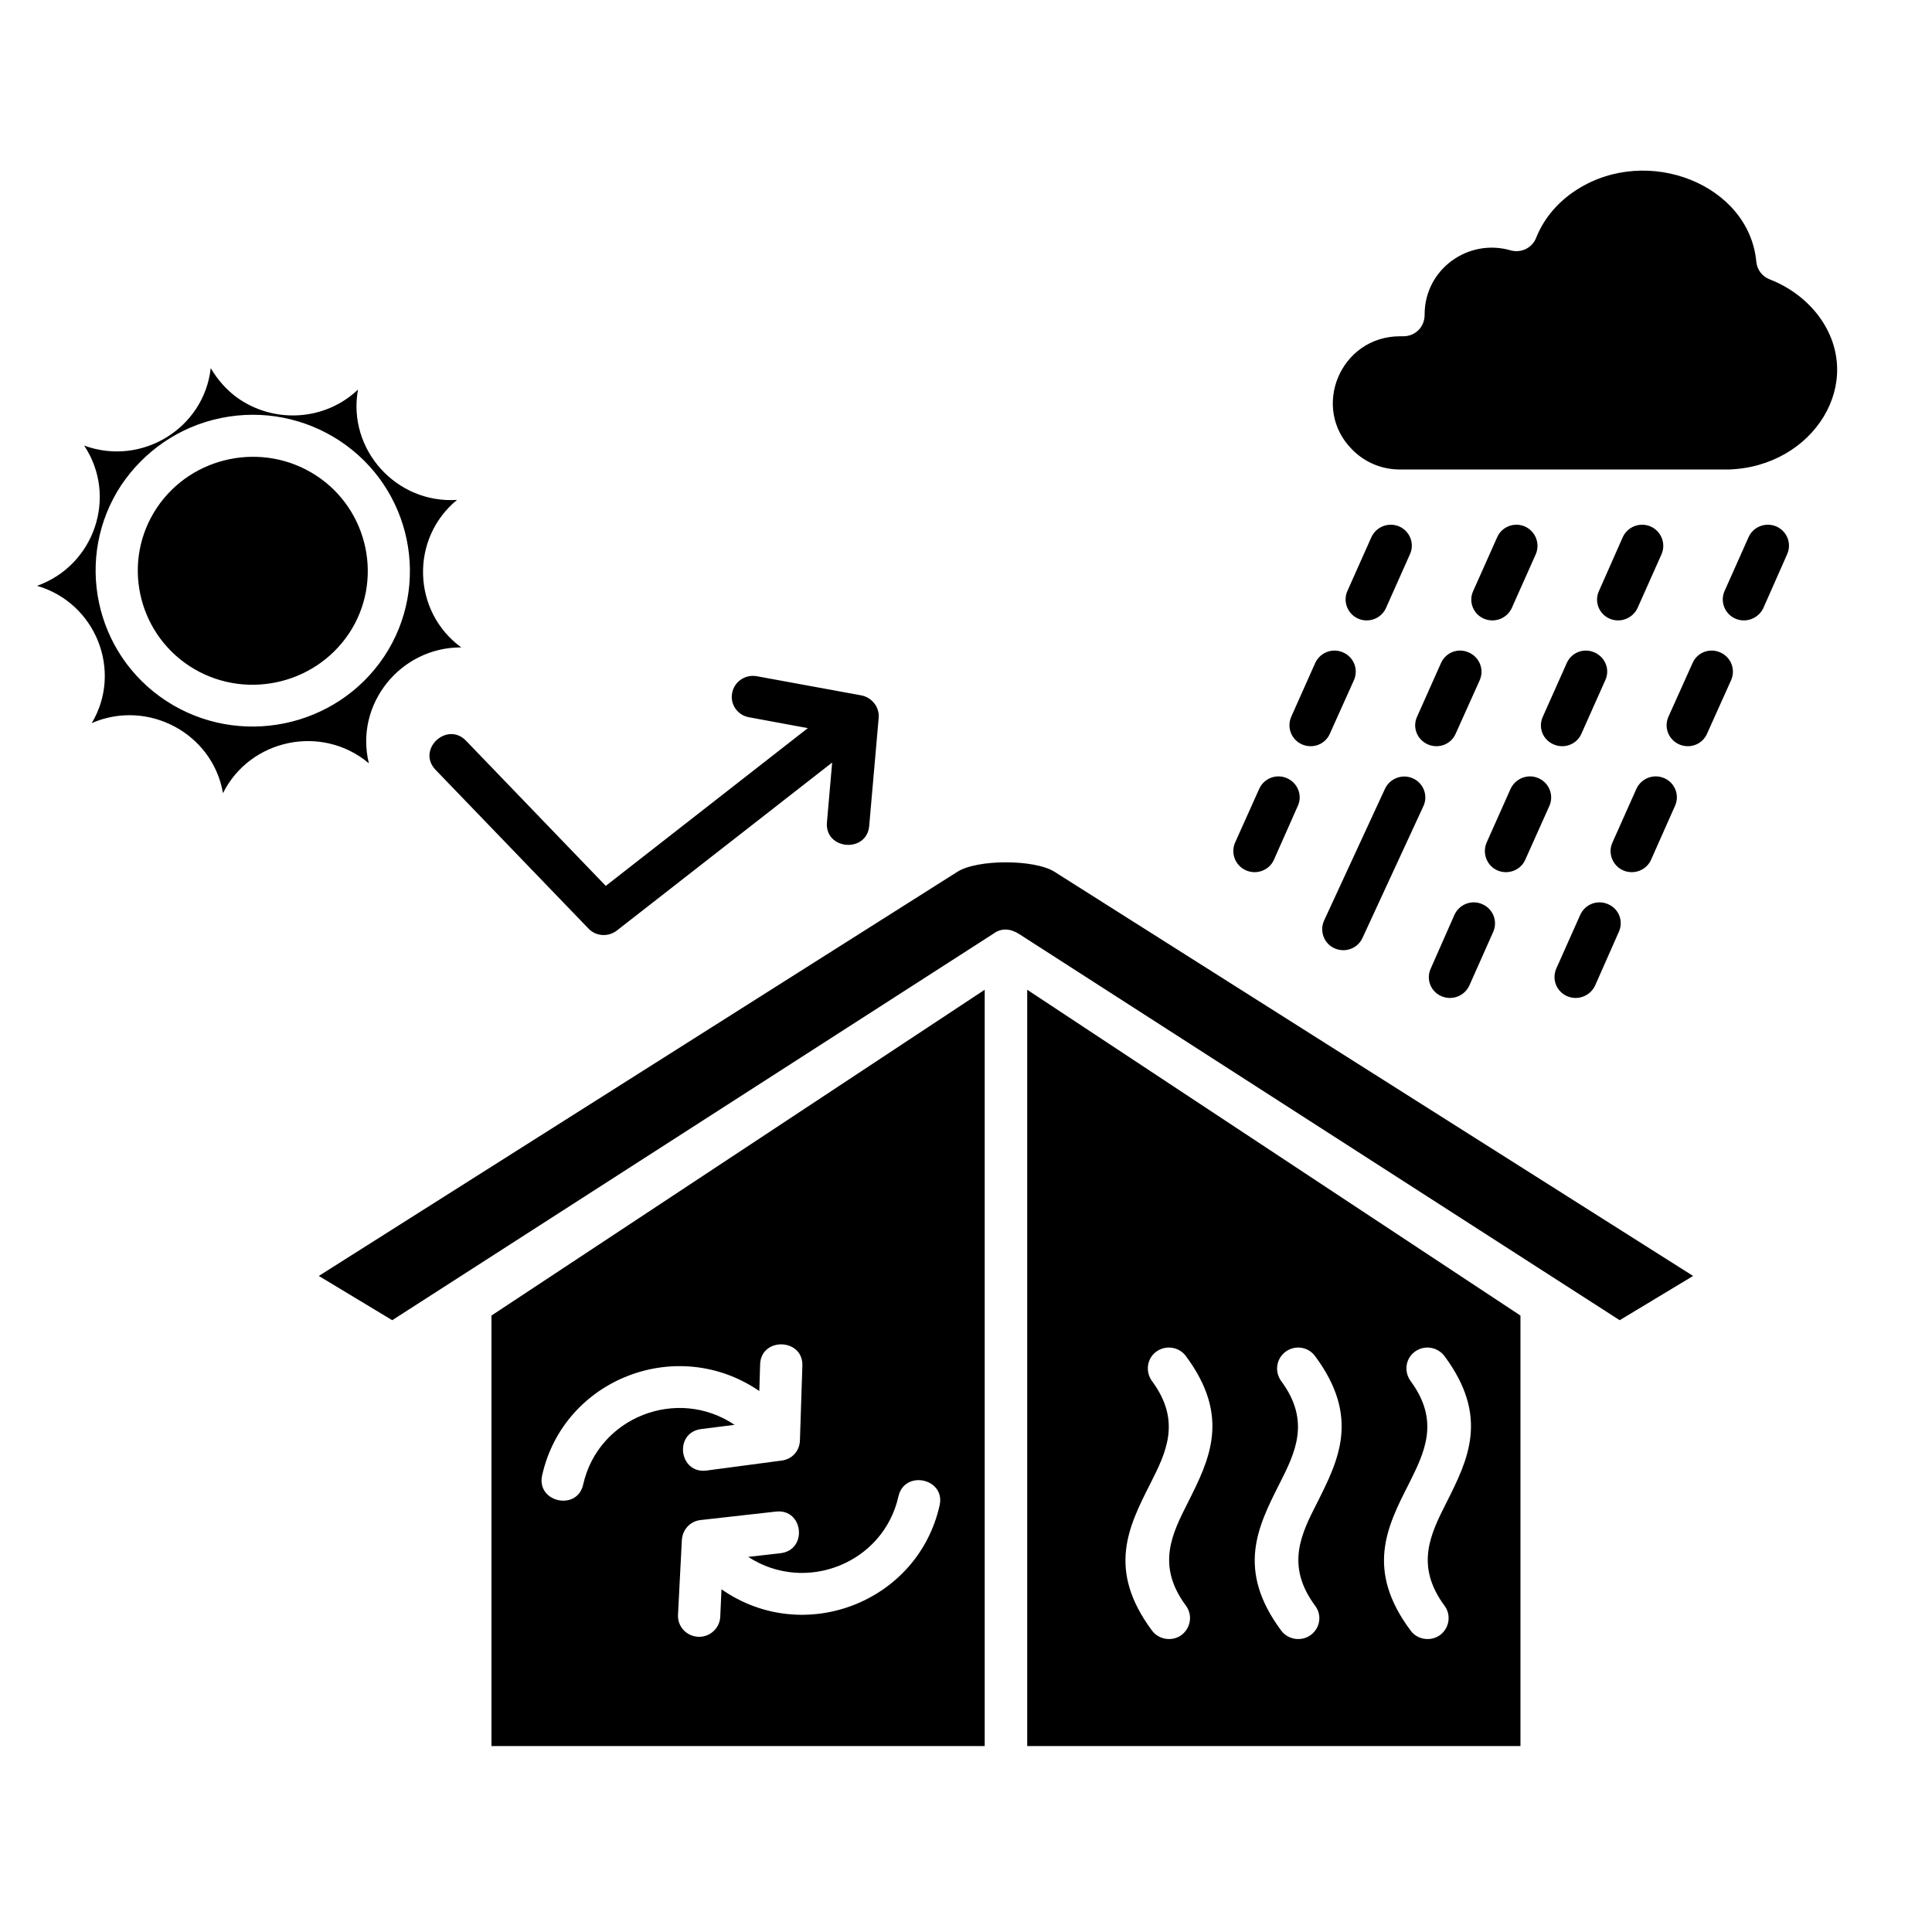 <svg xmlns="http://www.w3.org/2000/svg" xmlns:xlink="http://www.w3.org/1999/xlink" width="50" zoomAndPan="magnify" viewBox="0 0 37.5 37.5" height="50" preserveAspectRatio="xMidYMid meet" version="1.0"><defs><clipPath id="a435aeffa7"><path d="M 0.715 3 L 36 3 L 36 33.891 L 0.715 33.891 Z M 0.715 3 " clip-rule="nonzero"/></clipPath></defs><g clip-path="url(#a435aeffa7)"><path fill="#000000" d="M 19.113 33.891 L 19.113 19.211 L 9.539 25.535 L 9.539 33.891 Z M 19.938 19.211 L 19.938 33.891 L 29.512 33.891 L 29.512 25.535 Z M 19.273 18.129 C 19.438 18.004 19.613 18.023 19.781 18.129 L 31.438 25.625 L 32.863 24.766 L 20.469 16.922 C 20.082 16.676 18.965 16.676 18.582 16.922 L 6.188 24.766 L 7.613 25.625 Z M 13.715 28.543 C 13.18 28.613 13.074 27.809 13.609 27.738 L 14.258 27.656 C 13.145 26.906 11.613 27.508 11.32 28.812 C 11.207 29.336 10.406 29.16 10.523 28.637 C 10.941 26.762 13.145 25.906 14.738 27 L 14.754 26.48 C 14.773 25.949 15.59 25.973 15.574 26.508 L 15.527 27.941 C 15.527 28.16 15.375 28.332 15.152 28.352 Z M 13.98 31.383 C 13.969 31.605 13.777 31.781 13.551 31.77 C 13.324 31.758 13.148 31.57 13.16 31.344 L 13.234 29.906 C 13.242 29.695 13.391 29.527 13.598 29.504 L 15.059 29.34 C 15.594 29.277 15.684 30.086 15.148 30.148 L 14.523 30.219 C 15.637 30.945 17.148 30.34 17.438 29.047 C 17.555 28.523 18.355 28.695 18.238 29.219 C 17.816 31.102 15.598 31.961 14.004 30.848 Z M 24.867 26.805 C 24.734 26.621 24.773 26.367 24.957 26.234 C 25.141 26.102 25.395 26.141 25.527 26.324 C 26.402 27.504 25.984 28.336 25.566 29.168 C 25.254 29.777 24.949 30.387 25.527 31.168 C 25.664 31.348 25.625 31.602 25.438 31.738 C 25.258 31.867 25 31.828 24.867 31.648 C 23.992 30.469 24.414 29.633 24.832 28.805 C 25.141 28.195 25.445 27.586 24.867 26.805 Z M 27.379 26.805 C 27.246 26.621 27.281 26.367 27.465 26.234 C 27.648 26.102 27.902 26.141 28.039 26.324 C 28.914 27.504 28.492 28.336 28.074 29.168 C 27.766 29.777 27.461 30.387 28.039 31.168 C 28.172 31.348 28.133 31.602 27.949 31.738 C 27.77 31.867 27.508 31.828 27.379 31.648 C 26.5 30.469 26.922 29.633 27.344 28.805 C 27.648 28.195 27.957 27.586 27.379 26.805 Z M 22.359 26.805 C 22.227 26.621 22.262 26.367 22.445 26.234 C 22.629 26.102 22.887 26.141 23.02 26.324 C 23.895 27.504 23.473 28.336 23.055 29.168 C 22.746 29.777 22.441 30.387 23.02 31.168 C 23.152 31.348 23.113 31.602 22.93 31.738 C 22.75 31.867 22.492 31.828 22.359 31.648 C 21.484 30.469 21.902 29.637 22.324 28.805 C 22.633 28.195 22.938 27.586 22.359 26.805 Z M 4.598 7.715 C 4.395 7.566 4.223 7.371 4.09 7.145 C 3.961 8.316 2.746 9.059 1.633 8.648 C 2.289 9.633 1.836 10.973 0.719 11.371 C 1.855 11.699 2.387 13.02 1.781 14.035 C 2.871 13.562 4.129 14.234 4.328 15.395 C 4.855 14.34 6.254 14.051 7.16 14.816 C 6.879 13.676 7.766 12.562 8.953 12.566 C 8 11.871 7.957 10.453 8.871 9.703 C 7.688 9.781 6.738 8.719 6.949 7.562 C 6.297 8.18 5.305 8.223 4.598 7.715 Z M 6.137 9.23 C 5.109 8.559 3.719 8.844 3.043 9.859 C 2.363 10.879 2.652 12.258 3.68 12.93 C 4.707 13.598 6.094 13.312 6.773 12.297 C 7.449 11.281 7.16 9.898 6.137 9.23 Z M 4.293 8.113 C 5.117 7.945 5.934 8.125 6.586 8.551 C 7.988 9.469 8.379 11.352 7.457 12.742 C 6.531 14.133 4.633 14.523 3.227 13.605 C 1.824 12.688 1.434 10.809 2.355 9.414 C 2.789 8.77 3.465 8.281 4.293 8.113 Z M 8.453 14.941 C 8.082 14.551 8.676 13.992 9.047 14.379 L 11.758 17.195 L 15.68 14.133 L 14.539 13.922 C 14.316 13.883 14.168 13.672 14.211 13.453 C 14.25 13.23 14.465 13.086 14.688 13.125 L 16.688 13.492 C 16.91 13.52 17.074 13.715 17.055 13.934 L 16.871 16.031 C 16.824 16.566 16.004 16.496 16.051 15.961 L 16.152 14.801 L 11.973 18.062 C 11.805 18.191 11.566 18.176 11.422 18.023 Z M 27.176 6.527 C 26.012 6.527 25.434 7.926 26.254 8.734 C 26.488 8.969 26.812 9.113 27.172 9.113 L 33.547 9.113 C 35.203 9.066 36.238 7.414 35.309 6.145 C 35.078 5.832 34.742 5.574 34.348 5.422 C 34.207 5.367 34.105 5.238 34.09 5.082 C 33.953 3.586 31.988 2.801 30.609 3.68 C 30.246 3.91 29.965 4.238 29.816 4.617 C 29.742 4.809 29.527 4.918 29.32 4.859 C 28.496 4.621 27.652 5.227 27.652 6.102 C 27.656 6.344 27.473 6.527 27.238 6.527 Z M 25.527 12.871 C 25.621 12.664 25.863 12.57 26.07 12.664 C 26.277 12.754 26.371 12.992 26.281 13.199 L 25.812 14.242 C 25.723 14.449 25.48 14.539 25.273 14.449 C 25.066 14.359 24.973 14.121 25.062 13.914 Z M 24.441 15.312 C 24.531 15.109 24.773 15.012 24.98 15.105 C 25.188 15.195 25.285 15.438 25.191 15.641 L 24.727 16.688 C 24.637 16.891 24.395 16.984 24.188 16.895 C 23.977 16.805 23.883 16.562 23.973 16.355 Z M 29.059 10.43 C 29.148 10.223 29.391 10.129 29.598 10.219 C 29.805 10.312 29.898 10.551 29.809 10.758 L 29.344 11.801 C 29.25 12.004 29.012 12.098 28.801 12.008 C 28.594 11.918 28.5 11.676 28.594 11.473 Z M 27.969 12.871 C 28.059 12.664 28.301 12.57 28.508 12.664 C 28.715 12.754 28.812 12.992 28.723 13.199 L 28.254 14.242 C 28.164 14.449 27.922 14.539 27.715 14.449 C 27.508 14.359 27.41 14.121 27.504 13.914 Z M 26.883 15.309 C 26.98 15.105 27.223 15.016 27.426 15.109 C 27.629 15.199 27.723 15.441 27.629 15.645 L 26.445 18.207 C 26.352 18.41 26.109 18.5 25.902 18.406 C 25.699 18.316 25.609 18.074 25.699 17.871 Z M 31.496 10.43 C 31.59 10.223 31.828 10.129 32.039 10.219 C 32.246 10.312 32.34 10.551 32.25 10.758 L 31.785 11.801 C 31.691 12.004 31.449 12.098 31.242 12.008 C 31.035 11.918 30.941 11.676 31.035 11.473 Z M 30.41 12.871 C 30.5 12.664 30.742 12.57 30.949 12.664 C 31.156 12.754 31.254 12.992 31.16 13.199 L 30.695 14.242 C 30.605 14.449 30.363 14.539 30.156 14.449 C 29.945 14.359 29.852 14.121 29.945 13.914 Z M 29.32 15.312 C 29.414 15.109 29.656 15.012 29.863 15.105 C 30.07 15.195 30.164 15.438 30.074 15.641 L 29.605 16.688 C 29.516 16.891 29.273 16.984 29.066 16.895 C 28.859 16.805 28.766 16.562 28.855 16.355 Z M 28.23 17.758 C 28.324 17.551 28.566 17.457 28.773 17.551 C 28.98 17.641 29.074 17.879 28.984 18.086 L 28.52 19.129 C 28.426 19.332 28.188 19.426 27.977 19.336 C 27.77 19.246 27.676 19.008 27.77 18.801 Z M 33.938 10.43 C 34.027 10.223 34.27 10.129 34.48 10.219 C 34.688 10.312 34.781 10.551 34.688 10.758 L 34.227 11.801 C 34.133 12.004 33.891 12.098 33.684 12.008 C 33.477 11.918 33.383 11.676 33.473 11.473 Z M 32.852 12.871 C 32.941 12.664 33.184 12.57 33.391 12.664 C 33.598 12.754 33.691 12.992 33.602 13.199 L 33.133 14.242 C 33.043 14.449 32.801 14.539 32.594 14.449 C 32.387 14.359 32.293 14.121 32.383 13.914 Z M 31.762 15.312 C 31.855 15.109 32.094 15.012 32.305 15.105 C 32.512 15.195 32.605 15.438 32.512 15.641 L 32.047 16.688 C 31.957 16.891 31.715 16.984 31.508 16.895 C 31.301 16.805 31.203 16.562 31.297 16.355 Z M 30.672 17.758 C 30.766 17.551 31.004 17.457 31.215 17.551 C 31.422 17.641 31.516 17.879 31.422 18.086 L 30.961 19.129 C 30.867 19.332 30.625 19.426 30.418 19.336 C 30.211 19.246 30.117 19.008 30.207 18.801 Z M 26.617 10.43 C 26.711 10.223 26.949 10.129 27.16 10.219 C 27.367 10.312 27.461 10.551 27.367 10.758 L 26.902 11.801 C 26.812 12.004 26.57 12.098 26.363 12.008 C 26.156 11.918 26.062 11.676 26.152 11.473 Z M 26.617 10.43 " fill-opacity="1" fill-rule="nonzero"/></g></svg>
